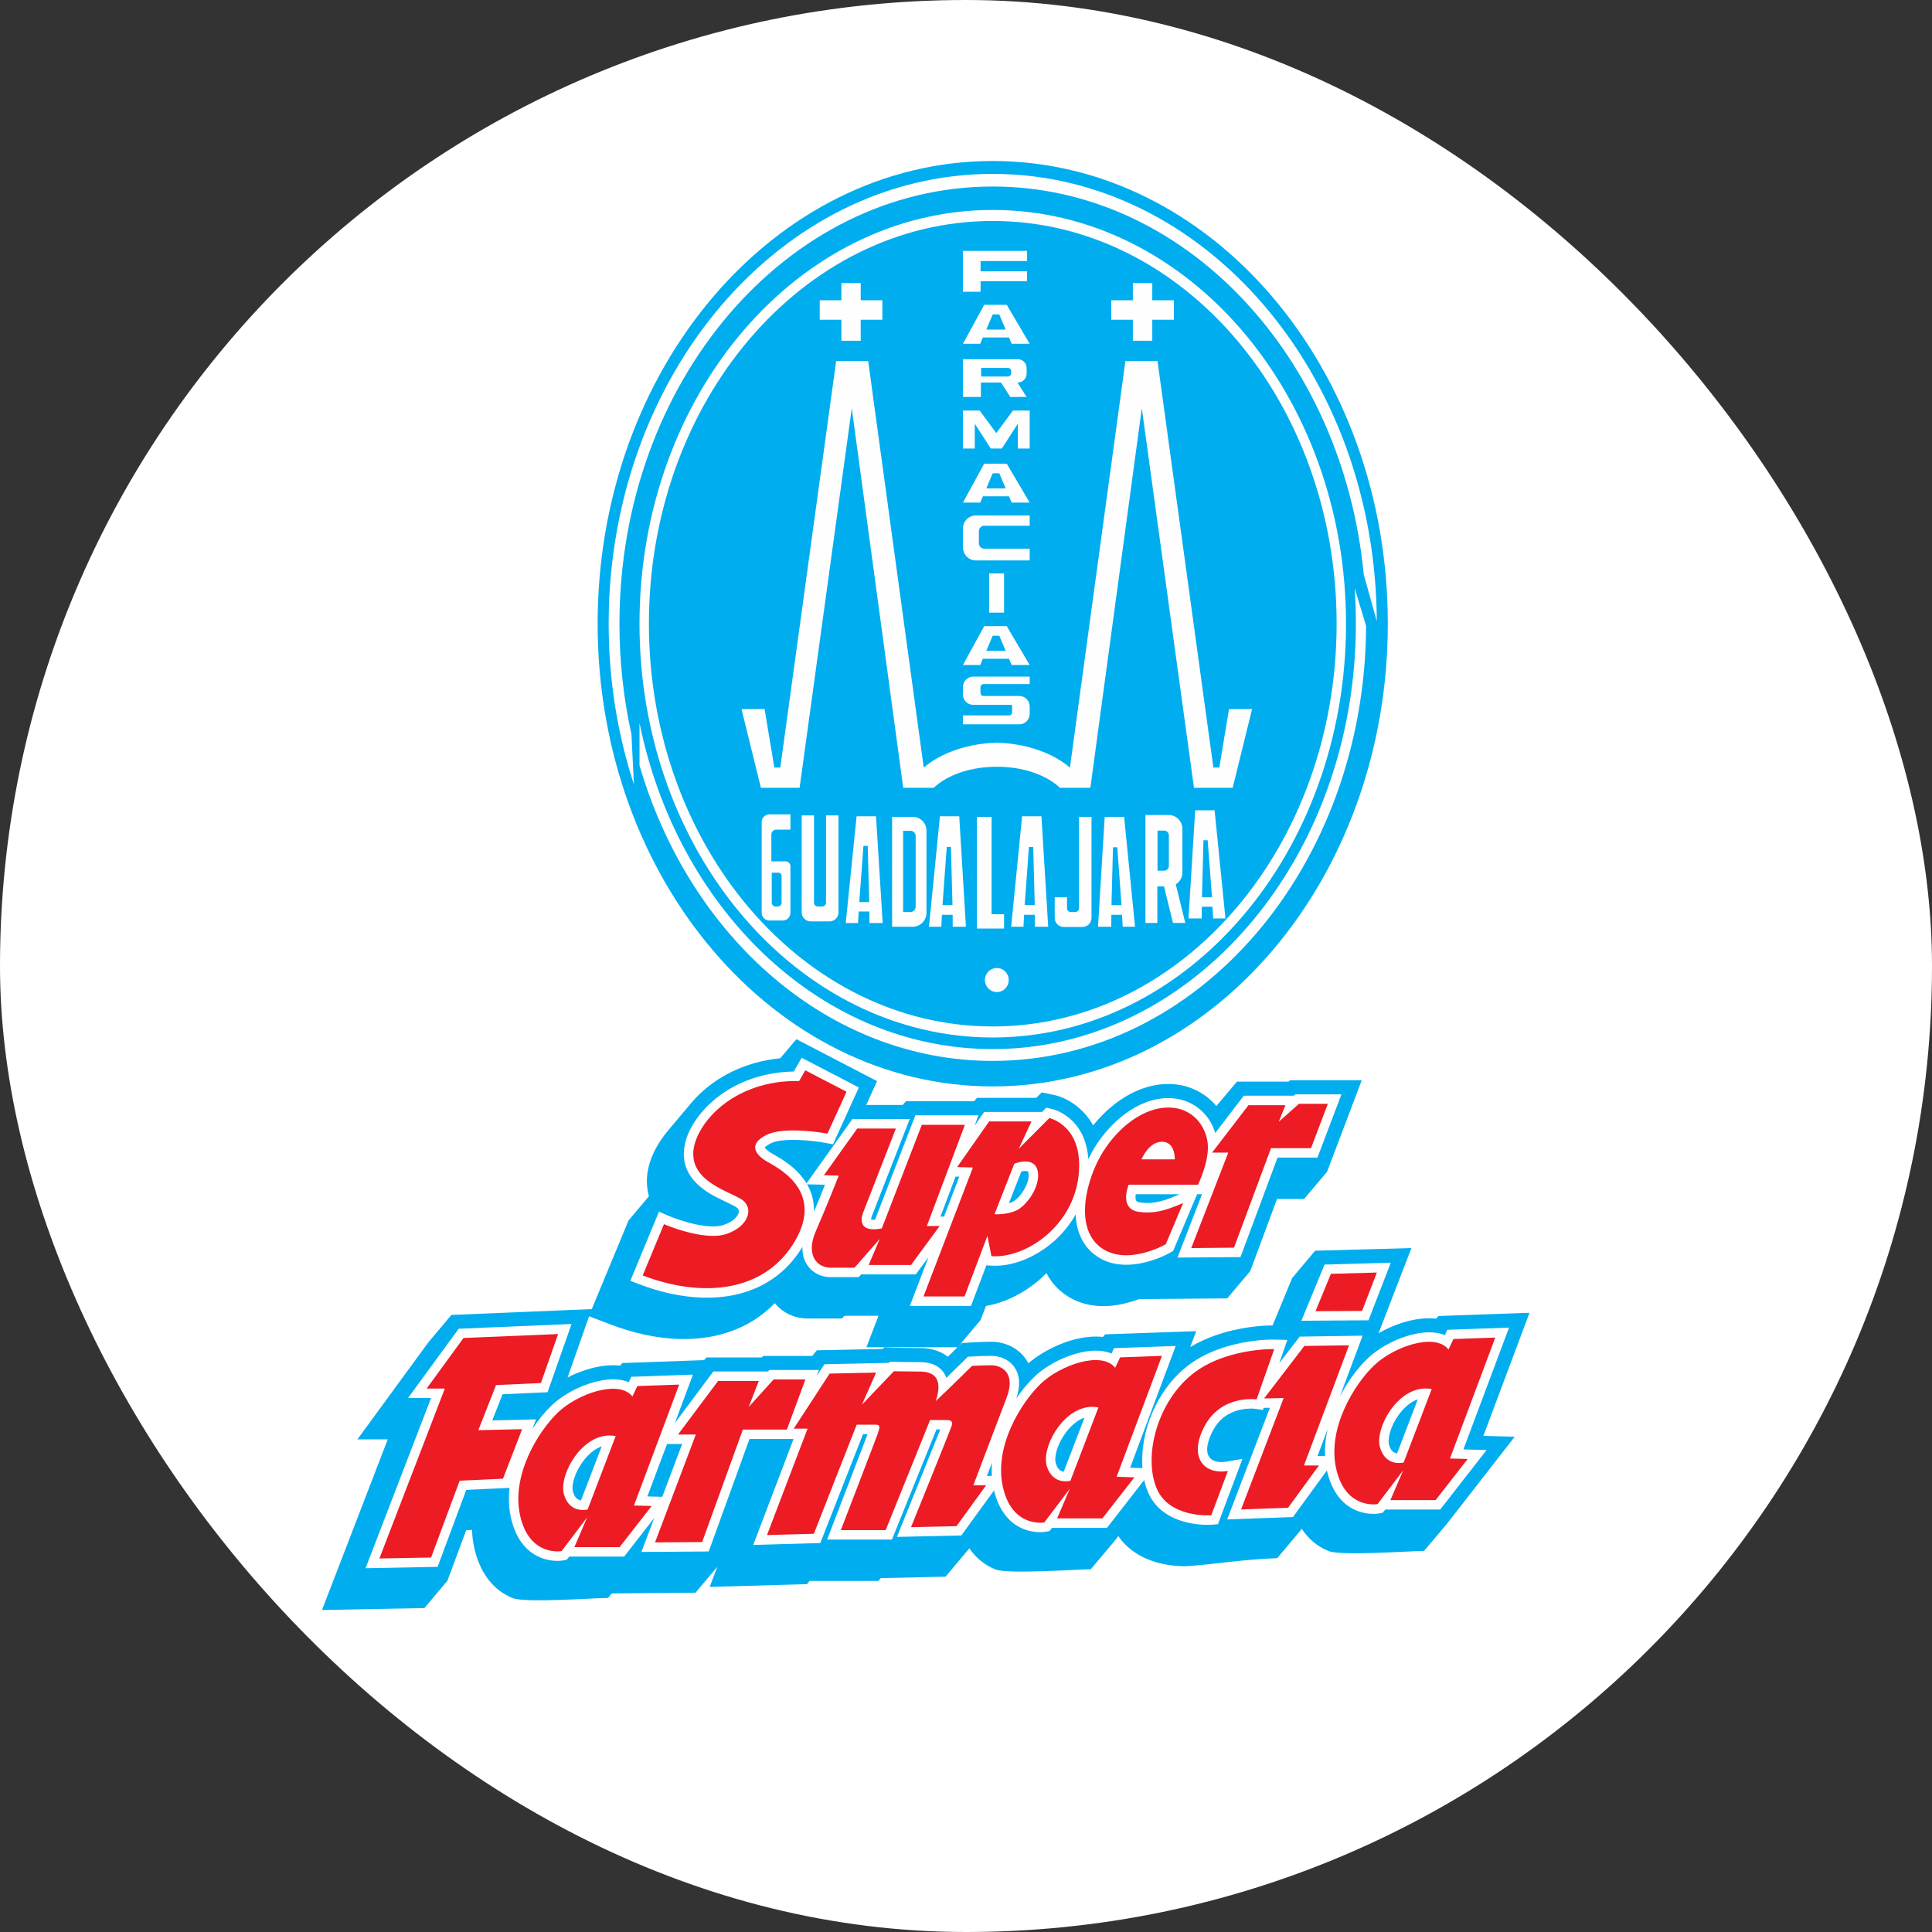 <svg width="24" height="24" viewBox="0 0 24 24" fill="none" xmlns="http://www.w3.org/2000/svg">
<rect x="0" y="0" width="24" height="24" fill="#333333" stroke="none"/>
<g clip-path="url(#clip0_620_1065)">
<path fill-rule="evenodd" clip-rule="evenodd" d="M0.865 0H23.135C23.622 0 24 0.592 24 1.302V22.698C24 23.408 23.622 24 23.135 24H0.865C0.396 24 0 23.408 0 22.698V1.302C0 0.592 0.396 0 0.865 0Z" fill="white"/>
<g clip-path="url(#clip1_620_1065)">
<path fill-rule="evenodd" clip-rule="evenodd" d="M7.289 17.014L7.283 17.016L7.279 17.017L7.274 17.019L7.27 17.02L7.264 17.022L7.261 17.023L7.252 17.026L7.246 17.028L7.243 17.029L7.243 17.029L7.235 17.032L7.228 17.034L7.226 17.035L7.219 17.038L7.217 17.038L7.21 17.041L7.208 17.041L7.201 17.044L7.199 17.045L7.192 17.048L7.191 17.048L7.184 17.051L7.182 17.052L7.175 17.055L7.174 17.055L7.166 17.058L7.165 17.058L7.157 17.062L7.157 17.062L7.149 17.065L7.148 17.066L7.14 17.069L7.14 17.069L7.132 17.073L7.132 17.073L7.124 17.076L7.123 17.076L7.115 17.08C7.094 17.09 7.072 17.1 7.051 17.111L7.318 16.351L7.596 16.457C8.136 16.663 8.781 16.729 9.304 16.436C9.424 16.368 9.531 16.285 9.625 16.188C9.658 16.23 9.699 16.266 9.745 16.296C9.831 16.351 9.931 16.379 10.033 16.379H10.461L10.49 16.345H10.913L10.763 16.736H11.894L11.871 16.76L11.869 16.761L11.868 16.763L11.866 16.764L11.78 16.849L11.778 16.851L11.777 16.852L11.775 16.854C11.677 16.776 11.554 16.746 11.428 16.746C11.322 16.746 11.216 16.744 11.11 16.742L10.983 16.739L10.967 16.757L10.147 16.774L10.089 16.844H9.481L9.464 16.863H8.775L8.747 16.896L7.731 16.932L7.704 16.964C7.567 16.949 7.422 16.972 7.289 17.014L7.289 17.014ZM17.435 16.427C17.566 16.387 17.708 16.366 17.841 16.381L17.868 16.348L19 16.308L18.427 17.837L18.816 17.848L17.976 18.927L17.69 19.266C17.528 19.266 16.662 19.331 16.505 19.268C16.36 19.21 16.25 19.112 16.171 18.991L16.152 19.016L15.866 19.356C15.449 19.371 15.145 19.424 14.784 19.453C14.664 19.463 14.526 19.448 14.409 19.419C14.197 19.367 14.012 19.256 13.892 19.082L13.836 19.154L13.55 19.494C13.388 19.494 12.521 19.558 12.365 19.496C12.227 19.44 12.12 19.348 12.041 19.234L12.031 19.247L11.746 19.586L10.941 19.604L10.912 19.639H10.057L10.024 19.679L8.816 19.713L8.911 19.463L8.64 19.785L7.6 19.794L7.553 19.85C7.391 19.85 6.524 19.915 6.368 19.852C6.103 19.745 5.955 19.506 5.893 19.235C5.876 19.16 5.866 19.083 5.864 19.005L5.791 19.009L5.558 19.636L5.272 19.976L4 20L4.817 17.88H4.44L5.322 16.674L5.607 16.335L7.35 16.262L7.338 16.294L7.808 15.161L8.061 14.86C8.043 14.795 8.034 14.725 8.036 14.65C8.043 14.431 8.153 14.218 8.298 14.045L8.58 13.71L8.584 13.706L8.586 13.702L8.589 13.699L8.59 13.698L8.592 13.696L8.598 13.689L8.599 13.687L8.601 13.686L8.606 13.679L8.609 13.676L8.609 13.676L8.612 13.673L8.618 13.666L8.619 13.665L8.629 13.654L8.629 13.654L8.63 13.654L8.632 13.65L8.638 13.644L8.639 13.643L8.641 13.641L8.644 13.638L8.647 13.635L8.65 13.632L8.65 13.632L8.653 13.629L8.656 13.626L8.659 13.623L8.66 13.622L8.662 13.619L8.665 13.616L8.668 13.613L8.67 13.611L8.671 13.61L8.674 13.607L8.68 13.601L8.681 13.601L8.686 13.595L8.689 13.592L8.691 13.591L8.692 13.59L8.696 13.587L8.699 13.584L8.702 13.581L8.702 13.581L8.702 13.58L8.708 13.575L8.711 13.572L8.712 13.571L8.714 13.569L8.717 13.567L8.72 13.564L8.723 13.561L8.723 13.561L8.726 13.558L8.73 13.555L8.733 13.553L8.733 13.552L8.736 13.55L8.739 13.547L8.748 13.539L8.751 13.536L8.755 13.534L8.758 13.531L8.761 13.528L8.764 13.526L8.766 13.524L8.767 13.523L8.77 13.52L8.773 13.518L8.777 13.515L8.789 13.505L8.79 13.504L8.801 13.495L8.803 13.494L8.814 13.486L8.816 13.484L8.826 13.476L8.828 13.475L8.835 13.469L8.839 13.466L8.843 13.463L8.846 13.461L8.857 13.454L8.857 13.453L8.869 13.445L8.874 13.442L8.881 13.436L8.887 13.432L8.895 13.427L8.901 13.423L8.909 13.417L8.914 13.414L8.922 13.409L8.926 13.406L8.93 13.404L8.94 13.397L8.943 13.396L8.955 13.389L8.957 13.387L8.969 13.38L8.97 13.379L8.983 13.371L8.984 13.371L8.997 13.364L8.998 13.363L9.011 13.356L9.021 13.35L9.025 13.348L9.027 13.347L9.038 13.341L9.042 13.339L9.052 13.334L9.056 13.331L9.061 13.329L9.069 13.325L9.075 13.322L9.083 13.318L9.09 13.315L9.099 13.31L9.103 13.308L9.113 13.303L9.116 13.302L9.122 13.299L9.126 13.298L9.134 13.294L9.136 13.293L9.146 13.288L9.148 13.288L9.158 13.283L9.161 13.282L9.165 13.28L9.177 13.275L9.177 13.275L9.189 13.27L9.192 13.269L9.194 13.268L9.208 13.263L9.208 13.262L9.223 13.257L9.223 13.257L9.237 13.251L9.25 13.247L9.252 13.246L9.254 13.245L9.267 13.241L9.267 13.241L9.276 13.237L9.283 13.235L9.294 13.231L9.297 13.23L9.307 13.227L9.314 13.225L9.321 13.222L9.329 13.22L9.336 13.218L9.346 13.215L9.349 13.214L9.355 13.212L9.358 13.211L9.37 13.208L9.371 13.207C9.381 13.204 9.391 13.202 9.401 13.199L9.413 13.196L9.416 13.195L9.421 13.194L9.431 13.191L9.445 13.188L9.446 13.188L9.461 13.184H9.461L9.476 13.181C9.49 13.178 9.505 13.175 9.519 13.172L9.524 13.171L9.533 13.169L9.538 13.168L9.543 13.167L9.553 13.165L9.555 13.165L9.565 13.163L9.571 13.162L9.582 13.161L9.586 13.16L9.598 13.158L9.601 13.158L9.614 13.156L9.617 13.155C9.626 13.154 9.635 13.153 9.645 13.152L9.65 13.151C9.664 13.149 9.678 13.148 9.693 13.146L9.893 12.909L10.895 13.43L10.761 13.726H11.214L11.253 13.68H12.101L12.136 13.638H12.873L12.941 13.57L13.095 13.602C13.225 13.63 13.359 13.713 13.451 13.808L13.454 13.81L13.456 13.813L13.459 13.816L13.459 13.816L13.461 13.818L13.461 13.818L13.463 13.82L13.463 13.82L13.466 13.823L13.466 13.823L13.468 13.825L13.468 13.825L13.47 13.828L13.47 13.828L13.473 13.831L13.473 13.831L13.475 13.833L13.475 13.833L13.477 13.836L13.477 13.836L13.479 13.838L13.479 13.838L13.482 13.841L13.482 13.841L13.484 13.843L13.484 13.843L13.486 13.846L13.486 13.846L13.488 13.848L13.488 13.848L13.491 13.851L13.491 13.851L13.493 13.854L13.493 13.854L13.495 13.856L13.495 13.856L13.497 13.859L13.497 13.859L13.499 13.861L13.499 13.861L13.501 13.864L13.501 13.864L13.503 13.867L13.503 13.867L13.505 13.869L13.505 13.869L13.508 13.872L13.508 13.872L13.51 13.874L13.51 13.875L13.512 13.877L13.512 13.877L13.514 13.88L13.514 13.88L13.516 13.883L13.516 13.883L13.518 13.885L13.518 13.885L13.52 13.888L13.52 13.888L13.522 13.89L13.522 13.891L13.524 13.893L13.524 13.893L13.526 13.896L13.526 13.896L13.528 13.899L13.528 13.899L13.53 13.901L13.53 13.902L13.532 13.904L13.532 13.904L13.534 13.907L13.534 13.907L13.535 13.909L13.536 13.91L13.537 13.912L13.537 13.912L13.539 13.915L13.539 13.915L13.541 13.918L13.541 13.918L13.543 13.921L13.543 13.921L13.545 13.923L13.545 13.924L13.547 13.926L13.547 13.926L13.548 13.929L13.549 13.929L13.55 13.932L13.55 13.932L13.552 13.934L13.552 13.935L13.554 13.937L13.554 13.937L13.556 13.94L13.556 13.94L13.557 13.943L13.557 13.943L13.559 13.946L13.559 13.946L13.561 13.948L13.561 13.949L13.562 13.951L13.563 13.952L13.564 13.954L13.564 13.954L13.566 13.957L13.566 13.957L13.568 13.96L13.568 13.96L13.569 13.963L13.569 13.963L13.571 13.966L13.571 13.966L13.573 13.969L13.573 13.969L13.574 13.971L13.574 13.972L13.576 13.974L13.576 13.975L13.578 13.977L13.578 13.977L13.579 13.98L13.601 13.954L13.602 13.953L13.612 13.941L13.613 13.94L13.624 13.928L13.624 13.927L13.635 13.915L13.635 13.914L13.646 13.902L13.647 13.902L13.647 13.901C13.659 13.888 13.671 13.876 13.683 13.864L13.683 13.863L13.694 13.851L13.695 13.851L13.704 13.842L13.705 13.841L13.712 13.834L13.718 13.828L13.723 13.824L13.731 13.816L13.734 13.812L13.744 13.803L13.747 13.8L13.756 13.793L13.76 13.789L13.77 13.78L13.772 13.778L13.782 13.769L13.786 13.765L13.794 13.759L13.8 13.754L13.808 13.747L13.812 13.744L13.823 13.735L13.825 13.734L13.835 13.726L13.84 13.721L13.848 13.715L13.853 13.711L13.862 13.704L13.867 13.701L13.877 13.693L13.88 13.691L13.89 13.684L13.894 13.681L13.904 13.674L13.908 13.671L13.919 13.663L13.922 13.662C13.936 13.652 13.95 13.643 13.964 13.634L13.965 13.633L13.978 13.625L13.979 13.624L13.981 13.624L13.994 13.616L13.995 13.615L14.009 13.607L14.01 13.607L14.024 13.599L14.024 13.599L14.039 13.591L14.039 13.591L14.053 13.583L14.055 13.583L14.057 13.582L14.07 13.575L14.083 13.568L14.084 13.568L14.092 13.564L14.098 13.561L14.101 13.56L14.113 13.555L14.115 13.554L14.121 13.551L14.131 13.547L14.135 13.545L14.147 13.54L14.151 13.539L14.162 13.534L14.167 13.532L14.178 13.528L14.183 13.526L14.193 13.523L14.2 13.52L14.208 13.517L14.216 13.515L14.225 13.512L14.232 13.51L14.241 13.507L14.247 13.505L14.258 13.502L14.263 13.5L14.273 13.498L14.28 13.496L14.29 13.493L14.296 13.492L14.306 13.49L14.313 13.488L14.321 13.486L14.33 13.484L14.337 13.483L14.347 13.481L14.354 13.48L14.363 13.478L14.372 13.477L14.379 13.476L14.389 13.474L14.395 13.473L14.407 13.472L14.412 13.472L14.422 13.47L14.429 13.47L14.437 13.469L14.446 13.468L14.447 13.468C14.452 13.468 14.457 13.467 14.462 13.467L14.474 13.467L14.479 13.466L14.48 13.466C14.486 13.466 14.491 13.466 14.497 13.466H14.497C14.503 13.466 14.508 13.466 14.514 13.466L14.525 13.466H14.525L14.536 13.466L14.537 13.466L14.547 13.466L14.548 13.466L14.558 13.467L14.559 13.467L14.569 13.468L14.571 13.468L14.58 13.468L14.582 13.469L14.591 13.469L14.593 13.47L14.597 13.47L14.604 13.471L14.604 13.471L14.613 13.472L14.613 13.472L14.62 13.473L14.626 13.473L14.627 13.473L14.634 13.475L14.636 13.475L14.641 13.476L14.648 13.477L14.65 13.477L14.658 13.479L14.663 13.479L14.668 13.48L14.674 13.482L14.678 13.482L14.684 13.484L14.689 13.485L14.695 13.486L14.698 13.487L14.702 13.488L14.705 13.489L14.711 13.49L14.715 13.491L14.721 13.493L14.724 13.493L14.729 13.495L14.731 13.495L14.737 13.497L14.741 13.498L14.748 13.5L14.752 13.502L14.757 13.503L14.762 13.505L14.768 13.507L14.771 13.508L14.778 13.51L14.779 13.511L14.786 13.513L14.789 13.514L14.791 13.515L14.798 13.518L14.799 13.518L14.806 13.521L14.809 13.522L14.81 13.522L14.819 13.526L14.826 13.529L14.828 13.53L14.829 13.53L14.838 13.534H14.838L14.846 13.538L14.847 13.538C14.857 13.543 14.866 13.547 14.876 13.552L14.884 13.557L14.885 13.557L14.886 13.557C14.91 13.57 14.933 13.584 14.955 13.6L14.956 13.6C14.965 13.606 14.973 13.612 14.982 13.618H14.982C14.987 13.622 14.992 13.626 14.997 13.63L14.999 13.631L15.005 13.636L15.007 13.638C15.023 13.651 15.038 13.665 15.053 13.679L15.053 13.679C15.066 13.691 15.078 13.703 15.089 13.716L15.09 13.717C15.097 13.724 15.104 13.732 15.11 13.74L15.366 13.436H16.007L16.026 13.419H16.916L16.486 14.555L16.2 14.894H15.864L15.531 15.79L15.245 16.129L14.15 16.138C14.091 16.16 14.03 16.178 13.972 16.192C13.702 16.257 13.419 16.233 13.196 16.055C13.111 15.987 13.046 15.906 12.999 15.815C12.965 15.851 12.928 15.884 12.89 15.916C12.71 16.067 12.483 16.183 12.248 16.223L12.182 16.397L11.907 16.724L11.947 16.684L12.054 16.677C12.141 16.671 12.228 16.668 12.316 16.668C12.472 16.668 12.627 16.735 12.726 16.859C12.745 16.884 12.761 16.909 12.775 16.935C12.876 16.849 12.993 16.778 13.112 16.724L13.12 16.72L13.12 16.72L13.129 16.716L13.129 16.716L13.137 16.713L13.137 16.713L13.145 16.709L13.146 16.709L13.153 16.706L13.154 16.705L13.162 16.702L13.163 16.702L13.17 16.699L13.172 16.698L13.179 16.695L13.18 16.695L13.188 16.692L13.189 16.691L13.196 16.688L13.198 16.688L13.205 16.685L13.207 16.684L13.214 16.682L13.216 16.681L13.223 16.679L13.225 16.678L13.231 16.675L13.234 16.675L13.24 16.672L13.243 16.671L13.249 16.669L13.258 16.666L13.261 16.665L13.267 16.663L13.27 16.662L13.276 16.66L13.28 16.659L13.285 16.657L13.289 16.656L13.294 16.655L13.312 16.649L13.313 16.649L13.317 16.648L13.322 16.646L13.322 16.646C13.446 16.612 13.577 16.594 13.701 16.608L13.728 16.576L14.86 16.536L14.785 16.734C14.972 16.622 15.183 16.55 15.396 16.508L15.403 16.507L15.403 16.507L15.409 16.506L15.41 16.506L15.415 16.505L15.416 16.504L15.421 16.503L15.423 16.503L15.428 16.502L15.43 16.502L15.434 16.501L15.437 16.501L15.44 16.5L15.443 16.5L15.447 16.499L15.45 16.498L15.453 16.498L15.457 16.497L15.46 16.497L15.464 16.496L15.466 16.496L15.47 16.495L15.472 16.495L15.477 16.494L15.479 16.494L15.484 16.493L15.485 16.493L15.491 16.492L15.491 16.491L15.498 16.491L15.498 16.491L15.504 16.49L15.505 16.489L15.511 16.489L15.511 16.488L15.517 16.488L15.518 16.488L15.524 16.487L15.525 16.486L15.53 16.486L15.532 16.485L15.536 16.485L15.539 16.485L15.543 16.484L15.546 16.484L15.549 16.483L15.553 16.483L15.556 16.482L15.56 16.482L15.562 16.482L15.567 16.481L15.569 16.481L15.574 16.48L15.575 16.48L15.581 16.479L15.582 16.479L15.588 16.479L15.588 16.478L15.594 16.478L15.595 16.478L15.601 16.477H15.601L15.608 16.476L15.608 16.476L15.614 16.476L15.615 16.476L15.621 16.475L15.622 16.475L15.627 16.474L15.629 16.474L15.636 16.474L15.64 16.473L15.643 16.473L15.647 16.473L15.65 16.472L15.653 16.472L15.657 16.472L15.66 16.471L15.664 16.471L15.666 16.471L15.671 16.471L15.684 16.47L15.685 16.47L15.686 16.47L15.692 16.469L15.692 16.469L15.698 16.469L15.699 16.469L15.705 16.468H15.706L15.712 16.468L15.712 16.468L15.718 16.468L15.719 16.468L15.725 16.467L15.726 16.467L15.731 16.467L15.733 16.467L15.738 16.467L15.74 16.467L15.744 16.466L15.747 16.466L15.751 16.466L15.754 16.466L15.757 16.466L15.761 16.466L15.764 16.466L15.768 16.466L15.77 16.466L15.774 16.466L15.776 16.466L15.781 16.466L15.783 16.466L15.788 16.466L15.789 16.466L15.795 16.466H15.802L15.808 16.466L16.052 15.876L16.337 15.537L17.533 15.504L17.125 16.562C17.167 16.538 17.209 16.516 17.253 16.496L17.261 16.493L17.261 16.492L17.269 16.489L17.269 16.489L17.277 16.485L17.278 16.485L17.285 16.482L17.286 16.481L17.294 16.478L17.295 16.478L17.302 16.475L17.303 16.474L17.311 16.471L17.312 16.471L17.319 16.468L17.321 16.467L17.328 16.464L17.329 16.464L17.337 16.461L17.338 16.46L17.345 16.458L17.347 16.457L17.354 16.454L17.356 16.454L17.363 16.451L17.365 16.45L17.372 16.448L17.374 16.447L17.381 16.445L17.383 16.444L17.39 16.442L17.399 16.439L17.401 16.438L17.408 16.436L17.411 16.435L17.417 16.433L17.42 16.432L17.426 16.43L17.429 16.429L17.435 16.427L17.435 16.427Z" fill="#00ADEF"/>
<path fill-rule="evenodd" clip-rule="evenodd" d="M15.891 16.934L16.145 16.604L16.927 16.592L16.645 17.346C16.734 17.175 16.855 17.004 16.99 16.875C17.084 16.785 17.205 16.71 17.324 16.655C17.497 16.577 17.758 16.505 17.948 16.586L17.98 16.519L18.746 16.492L18.179 18.005L18.467 18.013L17.891 18.752H17.208L17.178 18.791L17.134 18.8C17.046 18.816 16.936 18.799 16.855 18.766C16.645 18.682 16.534 18.487 16.485 18.273C16.485 18.271 16.484 18.269 16.484 18.266L16.062 18.845L15.244 18.875L15.775 17.488L15.697 17.489L15.688 17.515L15.594 17.501C15.531 17.492 15.447 17.502 15.388 17.517C15.246 17.553 15.139 17.637 15.07 17.766C15.023 17.852 14.95 18.029 15.035 18.116C15.084 18.166 15.169 18.168 15.233 18.157L15.434 18.123L15.13 18.934L15.056 18.94C14.956 18.948 14.833 18.934 14.736 18.91C14.524 18.858 14.344 18.738 14.258 18.529C14.239 18.483 14.225 18.435 14.214 18.385L13.751 18.98H13.068L13.038 19.019L12.994 19.027C12.906 19.043 12.796 19.027 12.715 18.994C12.509 18.912 12.399 18.723 12.348 18.515L11.942 19.074L11.142 19.092L11.209 18.926C11.293 18.717 11.378 18.508 11.462 18.299C11.517 18.162 11.572 18.026 11.627 17.889C11.645 17.846 11.663 17.802 11.681 17.757H11.633L11.08 19.125H10.275L10.336 18.965C10.413 18.765 10.49 18.564 10.567 18.364C10.617 18.235 10.666 18.105 10.716 17.976C10.736 17.923 10.757 17.869 10.777 17.815H10.721L10.19 19.168L9.357 19.192L9.862 17.864H9.861L9.857 17.876H9.31L8.804 19.273L7.968 19.279L8.127 18.857L7.754 19.336H7.071L7.041 19.375L6.997 19.384C6.909 19.4 6.799 19.383 6.718 19.35C6.508 19.266 6.396 19.071 6.348 18.857C6.319 18.732 6.316 18.605 6.33 18.479L6.329 18.483L5.792 18.508L5.436 19.464L4.541 19.481L5.355 17.366H5.069L5.698 16.506L7.1 16.447L6.802 17.295L6.243 17.32L6.115 17.645L6.659 17.632L6.612 17.752C6.683 17.644 6.765 17.543 6.852 17.459C6.947 17.368 7.068 17.294 7.187 17.239C7.36 17.161 7.621 17.089 7.811 17.17L7.842 17.103L8.608 17.076L8.383 17.678L8.861 17.037H9.541L9.558 17.018H10.174L10.145 17.096L10.242 16.947L11.042 16.93L11.055 16.916L11.107 16.917C11.213 16.919 11.321 16.921 11.428 16.921C11.523 16.921 11.62 16.942 11.69 17.011C11.722 17.042 11.743 17.078 11.756 17.116C11.835 17.039 11.914 16.962 11.992 16.885L12.023 16.854L12.066 16.851C12.148 16.845 12.233 16.843 12.316 16.843C12.419 16.843 12.525 16.886 12.59 16.968C12.683 17.085 12.67 17.238 12.625 17.372C12.692 17.273 12.768 17.18 12.849 17.103C12.944 17.012 13.065 16.937 13.184 16.883C13.357 16.804 13.617 16.733 13.808 16.814L13.839 16.747L14.605 16.72L14.039 18.232L14.192 18.237C14.18 18.075 14.201 17.907 14.242 17.757C14.319 17.476 14.474 17.21 14.693 17.017C14.898 16.835 15.164 16.732 15.429 16.68C15.555 16.656 15.703 16.638 15.832 16.641L15.992 16.645L15.891 16.934H15.891ZM16.46 18.087C16.455 17.976 16.467 17.863 16.492 17.754L16.367 18.087H16.46ZM12.321 18.334C12.318 18.279 12.318 18.224 12.323 18.169C12.302 18.224 12.281 18.279 12.26 18.334H12.321ZM8.286 17.938L8.042 18.589L8.227 18.594L8.474 17.938H8.286ZM15.096 14.075L15.451 13.611H16.072L16.091 13.594H16.664L16.366 14.38H15.87L15.41 15.616L14.627 15.622L14.932 14.835H14.871L14.573 15.54L14.539 15.559C14.445 15.613 14.322 15.658 14.218 15.683C14.001 15.735 13.771 15.724 13.589 15.579C13.436 15.457 13.371 15.279 13.362 15.087C13.286 15.221 13.186 15.342 13.065 15.443C12.86 15.614 12.579 15.741 12.308 15.722L12.253 15.718L12.062 16.223H11.302L11.534 15.617L11.376 15.831H10.698L10.668 15.865H10.319C10.25 15.865 10.182 15.847 10.124 15.809C10.042 15.757 9.991 15.674 9.974 15.578C9.969 15.549 9.967 15.519 9.968 15.489C9.854 15.68 9.699 15.835 9.505 15.944C9.029 16.211 8.433 16.142 7.943 15.954L7.83 15.911L8.186 15.052L8.295 15.099C8.463 15.172 8.808 15.277 8.988 15.217C9.046 15.198 9.109 15.164 9.149 15.116C9.165 15.096 9.184 15.064 9.178 15.037C9.174 15.015 9.152 14.999 9.134 14.989C9.026 14.93 8.915 14.887 8.809 14.821C8.625 14.706 8.487 14.548 8.495 14.317C8.503 14.06 8.696 13.806 8.886 13.651C9.162 13.425 9.508 13.317 9.86 13.311L9.959 13.14L10.669 13.509L10.348 14.215L10.258 14.198C10.094 14.167 9.723 14.128 9.572 14.204C9.557 14.212 9.513 14.237 9.499 14.255C9.511 14.277 9.558 14.309 9.575 14.32C9.631 14.354 9.687 14.384 9.742 14.421C9.829 14.48 9.91 14.55 9.974 14.635C9.991 14.656 10.006 14.678 10.019 14.7L10.589 13.901H11.301L10.832 15.103L10.831 15.106C10.827 15.114 10.821 15.136 10.82 15.15C10.832 15.153 10.851 15.153 10.87 15.152L11.371 13.855H12.155L12.107 13.984L12.226 13.813H12.945L12.997 13.76L13.059 13.774C13.155 13.794 13.26 13.862 13.328 13.931C13.453 14.058 13.508 14.226 13.52 14.399C13.545 14.345 13.572 14.296 13.6 14.251C13.792 13.941 14.132 13.641 14.514 13.641C14.794 13.641 15.021 13.818 15.096 14.075L15.096 14.075ZM11.87 14.616L11.683 15.113H11.727L11.917 14.617L11.87 14.616ZM10.026 14.712C10.089 14.822 10.115 14.937 10.111 15.053C10.158 14.941 10.204 14.829 10.248 14.717L10.026 14.712V14.712ZM14.109 14.835C14.106 14.854 14.105 14.873 14.106 14.889C14.11 14.925 14.128 14.932 14.163 14.937C14.341 14.963 14.489 14.908 14.651 14.836L14.655 14.835H14.109V14.835ZM16.166 16.407L16.454 15.709L17.277 15.686L17 16.401L16.166 16.407ZM12.533 14.946C12.549 14.941 12.564 14.936 12.577 14.93C12.675 14.885 12.803 14.68 12.775 14.569C12.773 14.561 12.772 14.553 12.764 14.55C12.746 14.543 12.715 14.546 12.688 14.552L12.533 14.946ZM7.475 17.967C7.389 17.997 7.314 18.063 7.258 18.133C7.205 18.2 7.16 18.28 7.134 18.362C7.119 18.409 7.103 18.483 7.118 18.532C7.131 18.577 7.154 18.621 7.202 18.635C7.207 18.637 7.212 18.638 7.217 18.639L7.475 17.967H7.475ZM13.472 17.61C13.386 17.64 13.311 17.707 13.255 17.776C13.202 17.843 13.157 17.924 13.131 18.005C13.116 18.053 13.1 18.127 13.115 18.176C13.128 18.221 13.151 18.265 13.199 18.279C13.204 18.28 13.209 18.282 13.214 18.282L13.472 17.61H13.472ZM17.612 17.383C17.526 17.413 17.451 17.479 17.396 17.549C17.342 17.616 17.298 17.696 17.272 17.778C17.257 17.825 17.241 17.899 17.255 17.948C17.269 17.994 17.291 18.038 17.339 18.051C17.344 18.053 17.349 18.054 17.355 18.055L17.612 17.383H17.612Z" fill="#FEFEFE"/>
<path fill-rule="evenodd" clip-rule="evenodd" d="M10.004 13.296L10.516 13.562L10.279 14.082C10.279 14.082 9.751 13.983 9.52 14.099C9.289 14.216 9.388 14.343 9.514 14.421C9.641 14.498 10.246 14.775 9.878 15.412C9.509 16.049 8.738 16.132 7.984 15.844L8.248 15.207C8.248 15.207 8.744 15.423 9.024 15.329C9.305 15.235 9.382 14.991 9.19 14.886C8.997 14.781 8.601 14.659 8.612 14.321C8.623 13.983 9.091 13.412 9.927 13.429L10.004 13.296H10.004ZM10.235 14.599L10.649 14.019H11.129L10.724 15.058C10.724 15.058 10.603 15.327 10.954 15.26L11.451 13.973H11.986L11.514 15.23H11.673L11.317 15.714H10.791L10.929 15.39L10.615 15.748H10.319C10.147 15.748 10.005 15.588 10.135 15.293C10.264 14.999 10.419 14.604 10.419 14.604L10.235 14.599H10.235ZM11.89 14.498L12.287 13.931H12.813L12.655 14.271L13.035 13.889C13.035 13.889 13.469 13.981 13.398 14.608C13.327 15.235 12.742 15.634 12.316 15.605L12.266 15.352L11.982 16.105H11.472L12.086 14.503L11.89 14.498H11.89ZM12.354 15.083L12.6 14.456C12.6 14.456 12.843 14.355 12.889 14.54C12.935 14.726 12.755 14.978 12.625 15.037C12.496 15.096 12.354 15.083 12.354 15.083ZM14.698 14.944L14.481 15.457C14.481 15.457 13.983 15.743 13.662 15.487C13.34 15.23 13.499 14.637 13.699 14.313C13.9 13.99 14.213 13.758 14.514 13.758C14.815 13.758 14.982 13.989 15.003 14.208C15.024 14.427 14.882 14.717 14.882 14.717H14.021C14.021 14.717 13.894 15.017 14.146 15.054C14.322 15.079 14.468 15.045 14.698 14.944H14.698ZM14.594 14.402H14.18C14.18 14.402 14.268 14.183 14.435 14.183C14.602 14.183 14.594 14.402 14.594 14.402ZM15.258 14.318H15.057L15.509 13.729H15.968L15.885 13.935L16.136 13.712H16.495L16.286 14.263H15.789L15.329 15.499L14.798 15.504L15.258 14.318L15.258 14.318ZM8.644 17.82H8.423L8.92 17.155H9.426L9.3 17.479L9.61 17.136H10.005L9.775 17.759H9.228L8.722 19.156L8.137 19.16L8.644 17.82L8.644 17.82ZM5.758 16.621L6.933 16.572L6.719 17.181L6.162 17.206L5.942 17.766L6.486 17.754L6.248 18.369L5.71 18.394L5.355 19.348L4.713 19.36L5.526 17.249H5.3L5.758 16.621ZM7.856 17.348L7.917 17.218L8.437 17.2L7.875 18.702L8.095 18.708L7.697 19.219H7.135L7.294 18.849L6.976 19.268C6.976 19.268 6.578 19.342 6.462 18.831C6.346 18.32 6.694 17.772 6.933 17.544C7.171 17.317 7.685 17.132 7.856 17.347L7.856 17.348ZM7.648 17.84L7.3 18.751C7.3 18.751 7.079 18.812 7.006 18.566C6.933 18.32 7.251 17.76 7.648 17.84H7.648ZM13.853 16.991L13.914 16.862L14.434 16.843L13.871 18.345L14.092 18.352L13.694 18.862H13.132L13.29 18.493L12.973 18.912C12.973 18.912 12.575 18.985 12.459 18.475C12.342 17.964 12.691 17.416 12.93 17.188C13.168 16.96 13.682 16.776 13.853 16.991L13.853 16.991ZM13.645 17.484L13.297 18.395C13.297 18.395 13.076 18.456 13.003 18.21C12.93 17.964 13.248 17.404 13.645 17.484H13.645ZM17.994 16.764L18.055 16.634L18.575 16.616L18.012 18.118L18.232 18.124L17.834 18.635H17.272L17.431 18.265L17.113 18.684C17.113 18.684 16.715 18.758 16.599 18.247C16.483 17.736 16.831 17.188 17.07 16.961C17.308 16.733 17.822 16.548 17.994 16.764L17.994 16.764ZM17.785 17.256L17.437 18.167C17.437 18.167 17.217 18.229 17.143 17.982C17.07 17.736 17.388 17.176 17.785 17.256H17.785ZM10.306 17.063L10.883 17.051L10.707 17.45L11.104 17.034C11.104 17.034 11.321 17.038 11.428 17.038C11.534 17.038 11.739 17.067 11.624 17.405C11.825 17.216 12.074 16.968 12.074 16.968C12.074 16.968 12.201 16.96 12.316 16.96C12.43 16.96 12.627 17.043 12.504 17.364C12.381 17.685 12.091 18.451 12.091 18.451H12.25L11.882 18.958L11.317 18.971C11.317 18.971 11.796 17.788 11.82 17.718C11.845 17.648 11.804 17.64 11.751 17.64H11.554L11.002 19.008H10.445C10.445 19.008 10.875 17.891 10.904 17.809C10.932 17.727 10.936 17.698 10.879 17.698H10.642L10.11 19.053L9.528 19.069L10.032 17.747H9.86L10.306 17.063L10.306 17.063ZM15.829 16.759L15.61 17.384C15.61 17.384 15.177 17.321 14.967 17.71C14.757 18.099 14.954 18.323 15.253 18.273L15.047 18.823C15.047 18.823 14.522 18.865 14.366 18.484C14.211 18.104 14.358 17.469 14.77 17.105C15.181 16.741 15.829 16.759 15.829 16.759ZM15.703 17.372L16.203 16.72L16.758 16.712L16.198 18.205H16.384L16.001 18.73L15.417 18.751L15.946 17.367L15.703 17.372L15.703 17.372ZM16.342 16.288L16.533 15.824L17.104 15.808L16.92 16.285L16.342 16.288V16.288Z" fill="#ED1B24"/>
<path d="M17.24 7.748C17.24 10.923 15.043 13.496 12.332 13.496C9.622 13.496 7.424 10.923 7.424 7.748C7.424 4.574 9.622 2 12.332 2C15.043 2 17.24 4.574 17.24 7.748Z" fill="#00ADEF"/>
<path d="M16.721 7.748C16.721 10.587 14.756 12.888 12.332 12.888C9.909 12.888 7.944 10.587 7.944 7.748C7.944 4.909 9.909 2.608 12.332 2.608C14.756 2.608 16.721 4.909 16.721 7.748ZM12.332 2.745C9.973 2.745 8.061 4.985 8.061 7.748C8.061 10.511 9.973 12.751 12.332 12.751C14.691 12.751 16.604 10.511 16.604 7.748C16.604 4.985 14.691 2.745 12.332 2.745Z" fill="#FEFEFE"/>
<path d="M17.103 7.716L16.941 7.137C16.681 4.425 14.717 2.317 12.332 2.317C9.771 2.317 7.695 4.748 7.695 7.748C7.695 8.222 7.747 8.682 7.844 9.121L7.875 9.745C7.672 9.125 7.561 8.452 7.561 7.748C7.561 4.662 9.697 2.16 12.332 2.16C14.958 2.16 17.088 4.645 17.103 7.716ZM16.828 7.306C16.838 7.452 16.843 7.599 16.843 7.748C16.843 10.666 14.823 13.032 12.332 13.032C10.234 13.032 8.471 11.355 7.966 9.084C7.959 9.049 7.951 9.014 7.944 8.979V9.507C8.567 11.643 10.296 13.179 12.332 13.179C14.886 13.179 16.958 10.762 16.97 7.774L16.828 7.306H16.828Z" fill="#FEFEFE"/>
<path d="M10.961 3.972H10.692V4.233H10.452V3.972H10.183V3.73H10.452V3.516H10.692V3.73H10.961V3.972ZM12.383 9.525C12.923 9.525 13.166 9.786 13.166 9.786H13.545L14.184 5.072L14.832 9.786H15.313L15.554 8.808H15.267L15.147 9.535H15.073L14.379 4.485H13.98L13.291 9.535C12.916 9.218 12.383 9.227 12.383 9.227C12.383 9.227 11.849 9.218 11.475 9.535L10.785 4.485H10.387L9.693 9.535H9.619L9.498 8.808H9.211L9.452 9.786H9.933L10.581 5.072L11.22 9.786H11.6C11.6 9.786 11.842 9.525 12.383 9.525ZM13.805 3.972H14.073V4.233H14.314V3.972H14.582V3.73H14.314V3.516H14.073V3.73H13.805V3.972ZM12.531 12.174C12.531 12.257 12.465 12.324 12.383 12.324C12.301 12.324 12.235 12.257 12.235 12.174C12.235 12.092 12.301 12.025 12.383 12.025C12.465 12.025 12.531 12.092 12.531 12.174Z" fill="#FEFEFE"/>
<path d="M12.181 3.624H11.962V3.117H12.758V3.243H12.181V3.37H12.758V3.493H12.181V3.624ZM12.534 4.192H12.21L12.177 4.27H11.962L12.226 3.787H12.506L12.791 4.27H12.567L12.534 4.192ZM12.493 4.094L12.413 3.906H12.332L12.252 4.094H12.493ZM12.534 6.165H12.21L12.177 6.243H11.962L12.226 5.76H12.506L12.791 6.243H12.567L12.534 6.165ZM12.493 6.067L12.413 5.879H12.332L12.252 6.067H12.493ZM12.534 8.183H12.21L12.177 8.261H11.962L12.226 7.778H12.506L12.791 8.261H12.567L12.534 8.183ZM12.493 8.085L12.413 7.897H12.332L12.252 8.085H12.493ZM12.753 4.64V4.573C12.753 4.512 12.704 4.462 12.643 4.462H11.962V4.931H12.185V4.752H12.435L12.55 4.931H12.753L12.639 4.752H12.643C12.704 4.752 12.753 4.702 12.753 4.64L12.753 4.64ZM12.562 4.635C12.562 4.658 12.543 4.677 12.52 4.677H12.188V4.57H12.52C12.543 4.57 12.562 4.588 12.562 4.612V4.635V4.635ZM12.376 5.572H12.445L12.644 5.264V5.572H12.791V5.1H12.583L12.376 5.38L12.17 5.1H11.962V5.572H12.109V5.264L12.308 5.572H12.376ZM12.226 6.816C12.19 6.816 12.16 6.786 12.16 6.749V6.598C12.16 6.561 12.19 6.531 12.226 6.531H12.791V6.403H12.123C12.034 6.403 11.962 6.475 11.962 6.565V6.799C11.962 6.889 12.034 6.962 12.123 6.962H12.791V6.816H12.226V6.816ZM12.473 7.123H12.287V7.61H12.473V7.123ZM12.218 8.498H12.791V8.405H12.09C12.019 8.405 11.962 8.463 11.962 8.534V8.627C11.962 8.699 12.019 8.756 12.09 8.756H12.566C12.57 8.763 12.573 8.769 12.573 8.777V8.849C12.573 8.87 12.556 8.887 12.534 8.887H11.962V8.998H12.663C12.733 8.998 12.791 8.94 12.791 8.868V8.775C12.791 8.704 12.733 8.646 12.663 8.646H12.218C12.197 8.646 12.18 8.629 12.18 8.608V8.536C12.18 8.515 12.197 8.498 12.218 8.498V8.498ZM13.806 11.364H13.938L13.947 11.512H14.1L13.964 10.147H13.723L13.64 11.512H13.804L13.806 11.364ZM13.807 11.244L13.826 10.525H13.879L13.932 11.244H13.807ZM14.93 11.264H15.062L15.07 11.409H15.223L15.088 10.066H14.847L14.764 11.409H14.928L14.93 11.264ZM14.931 11.146L14.95 10.438H15.002L15.056 11.146H14.931ZM13.559 10.147V11.403C13.559 11.465 13.509 11.515 13.447 11.515H13.213C13.152 11.515 13.102 11.465 13.102 11.403V11.146H13.255V11.282C13.255 11.309 13.277 11.33 13.303 11.33H13.355C13.382 11.33 13.404 11.309 13.404 11.282V10.147H13.559ZM11.835 11.512H11.999L11.916 10.14H11.676L11.54 11.512H11.693L11.701 11.364H11.834L11.835 11.512ZM11.708 11.243L11.761 10.521H11.813L11.832 11.243H11.708ZM12.856 11.512H13.021L12.937 10.14H12.697L12.561 11.512H12.714L12.722 11.364H12.855L12.856 11.512ZM12.729 11.243L12.782 10.521H12.835L12.854 11.243H12.729ZM12.473 11.357V11.535H12.135V10.147H12.318V11.357H12.473H12.473ZM9.759 10.7C9.792 10.7 9.819 10.727 9.819 10.76V11.339C9.819 11.392 9.776 11.435 9.724 11.435H9.557C9.505 11.435 9.462 11.392 9.462 11.339V10.212C9.462 10.159 9.505 10.116 9.557 10.116H9.819V10.306H9.644C9.61 10.306 9.582 10.333 9.582 10.367V10.7H9.759ZM9.67 10.841H9.587V11.213C9.587 11.239 9.608 11.261 9.635 11.261H9.661C9.688 11.261 9.709 11.239 9.709 11.213V10.88C9.709 10.858 9.692 10.841 9.67 10.841V10.841ZM10.261 10.129V11.213C10.261 11.239 10.239 11.261 10.213 11.261H10.16C10.133 11.261 10.112 11.239 10.112 11.213V10.129H9.959V11.334C9.959 11.396 10.009 11.446 10.07 11.446H10.304C10.366 11.446 10.416 11.396 10.416 11.334V10.129H10.261ZM10.801 11.466H10.965L10.882 10.14H10.641L10.506 11.466H10.659L10.667 11.323H10.799L10.801 11.466ZM10.674 11.206L10.726 10.508H10.779L10.798 11.206H10.674ZM11.338 11.512H11.082V10.147H11.338C11.433 10.147 11.509 10.224 11.509 10.319V11.339C11.509 11.434 11.433 11.512 11.338 11.512ZM11.375 11.263V10.387C11.375 10.35 11.345 10.32 11.308 10.32H11.219V11.33H11.308C11.345 11.33 11.375 11.3 11.375 11.263V11.263ZM14.724 11.465L14.606 10.986C14.655 10.955 14.688 10.901 14.688 10.839V10.296C14.688 10.201 14.612 10.124 14.517 10.124H14.229V11.465H14.377V11.011H14.46L14.571 11.465H14.724L14.724 11.465ZM14.379 10.318H14.462C14.494 10.318 14.52 10.344 14.52 10.377V10.757C14.52 10.789 14.494 10.816 14.462 10.816H14.379V10.318Z" fill="#FEFEFE"/>
</g>
</g>
<defs>
<clipPath id="clip0_620_1065">
<rect width="24" height="24" rx="12" fill="white"/>
</clipPath>
<clipPath id="clip1_620_1065">
<rect width="15" height="18" fill="white" transform="translate(4 2)"/>
</clipPath>
</defs>
</svg>
